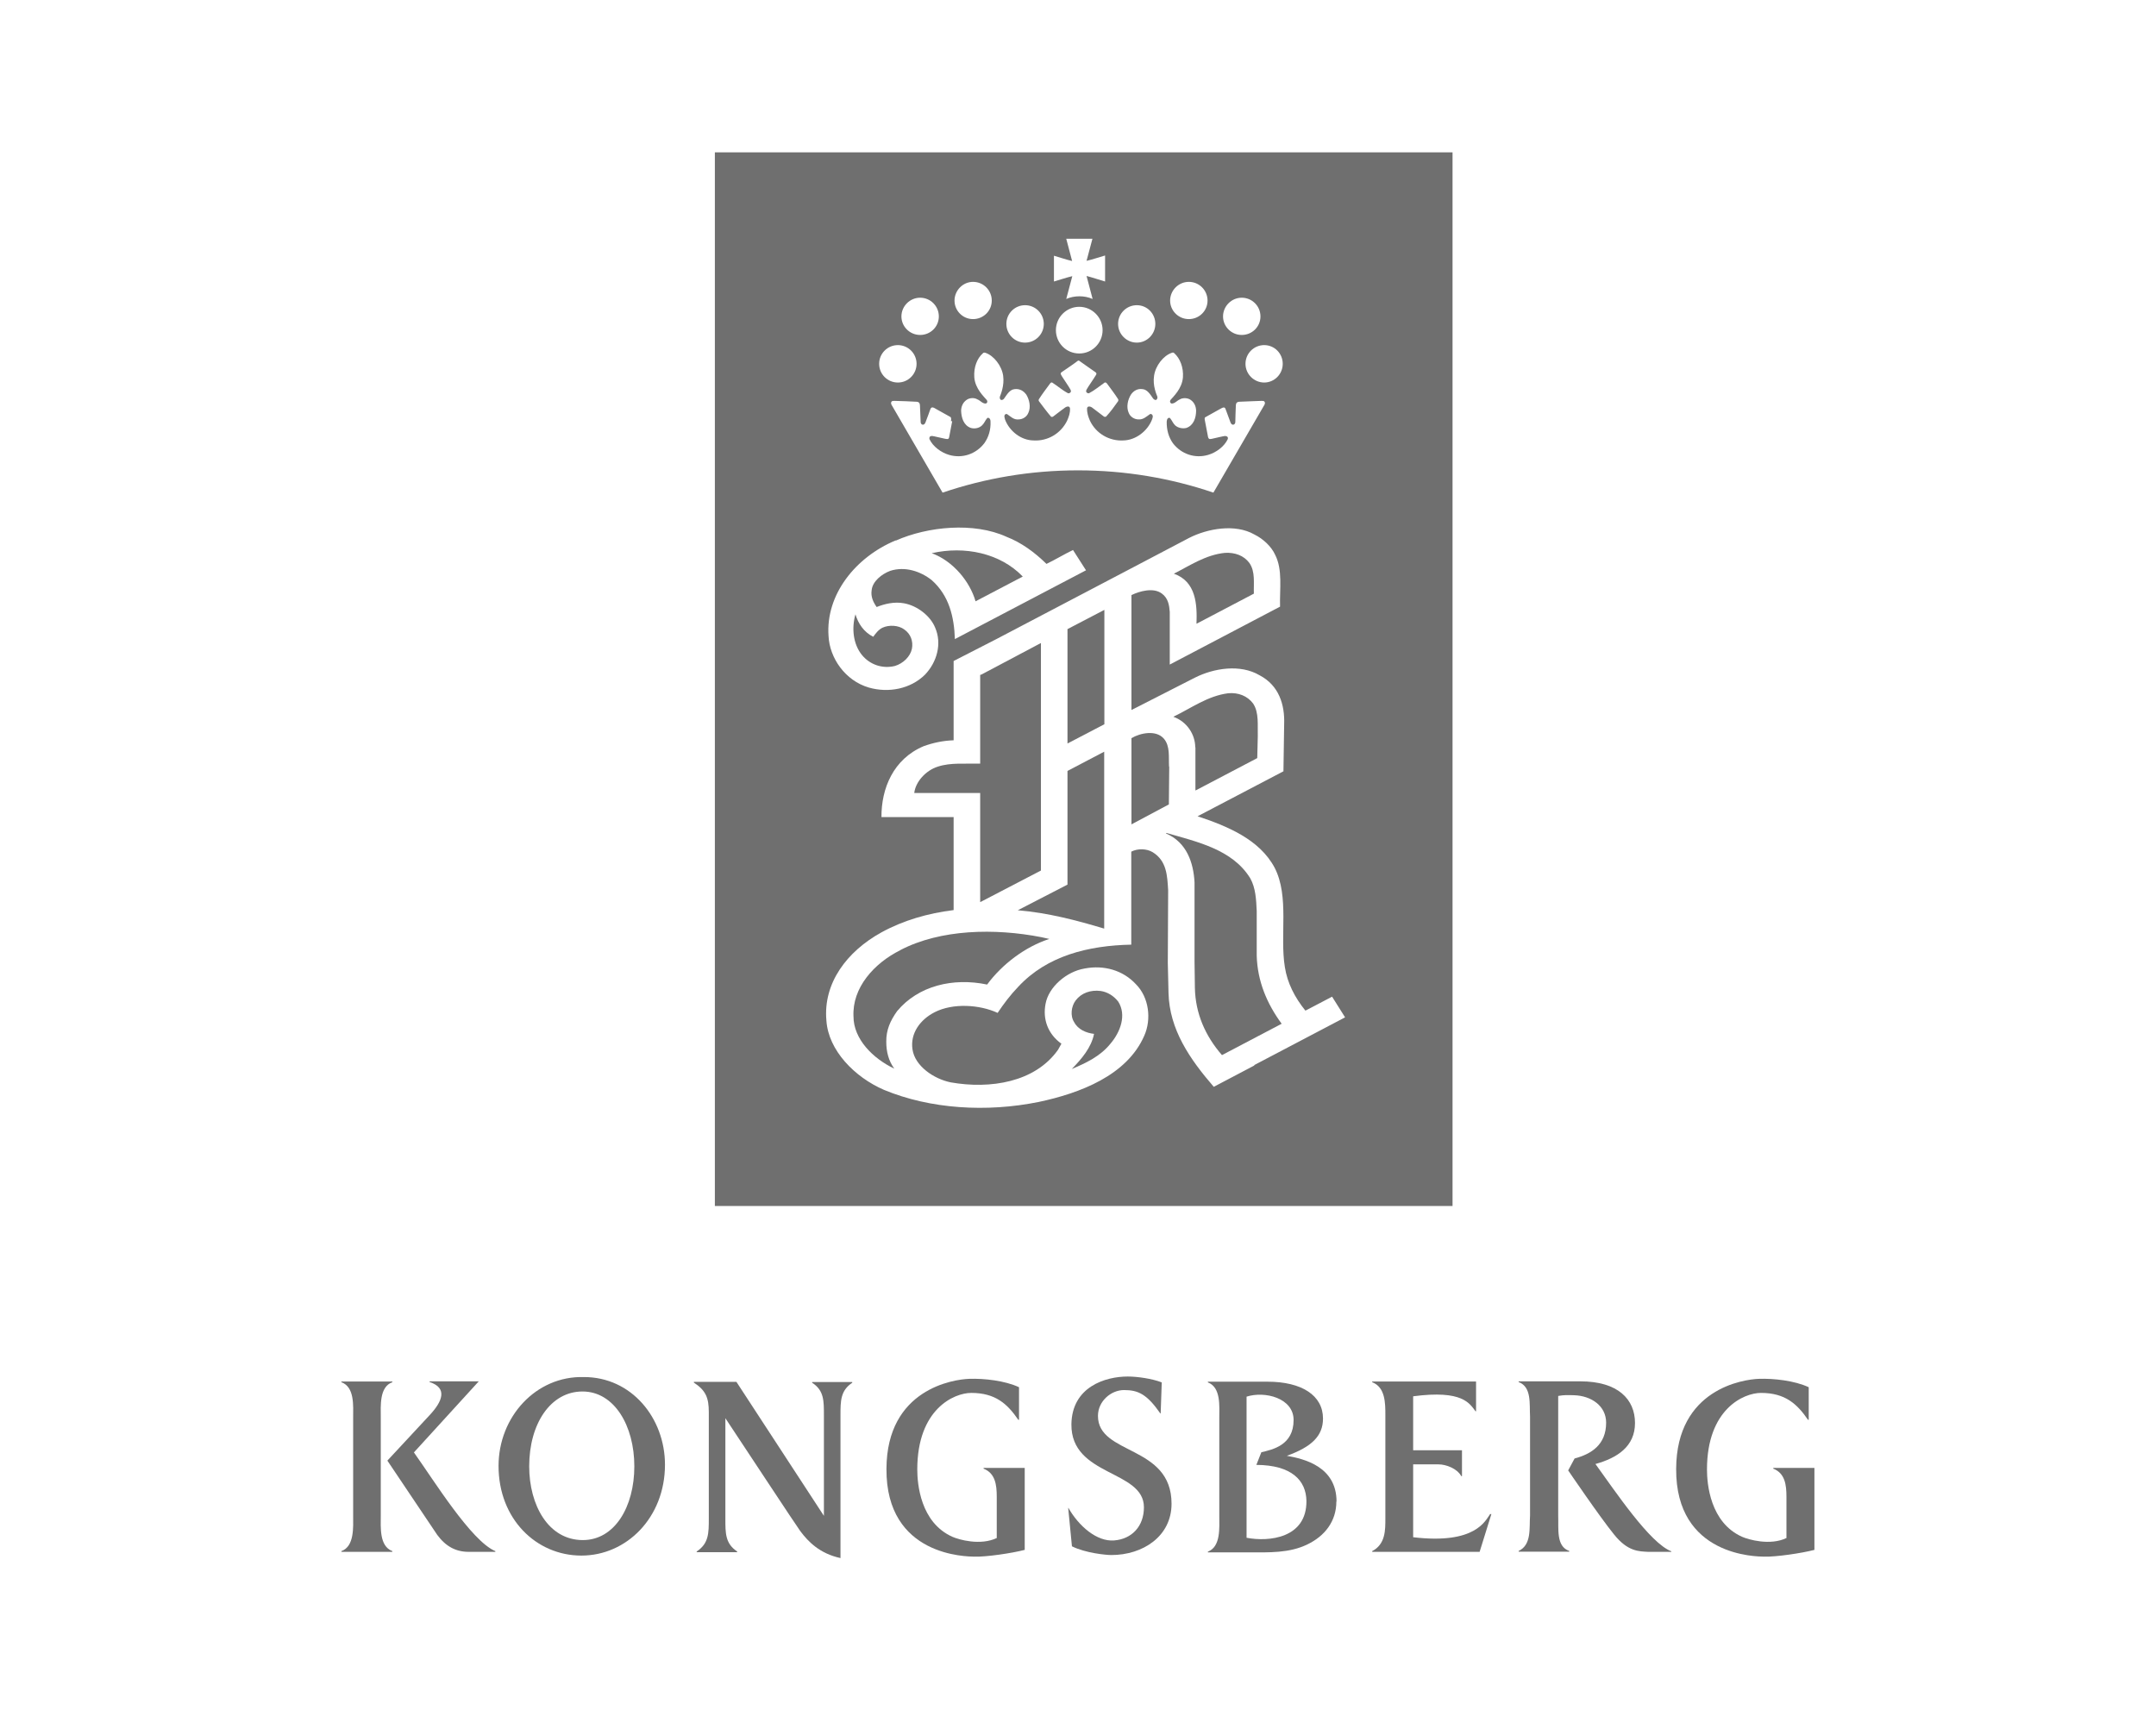 <?xml version="1.0" encoding="UTF-8"?>
<svg id="Layer_1" data-name="Layer 1" xmlns="http://www.w3.org/2000/svg" viewBox="0 0 121 96">
  <defs>
    <style>
      .cls-1 {
        fill: #6f6f6f;
      }
    </style>
  </defs>
  <g>
    <path class="cls-1" d="M61.4,58.03c-.15.76-.69,1.4-1.25,1.97.78-.33,1.59-.7,2.17-1.42.55-.64.92-1.6.44-2.36-.25-.32-.59-.54-.99-.6-.56-.07-1.08.11-1.4.53-.25.33-.32.87-.08,1.23.21.4.67.6,1.12.65Z"/>
    <path class="cls-1" d="M50.53,53.33c-1.49.74-2.71,2.12-2.63,3.72,0,1.27,1.09,2.36,2.29,2.93-.32-.44-.45-.95-.45-1.51-.01-.66.23-1.19.61-1.72,1.19-1.43,3.15-1.89,5.05-1.49.83-1.13,2.13-2.12,3.49-2.56l-.45-.1c-2.61-.51-5.65-.45-7.9.72Z"/>
    <path class="cls-1" d="M67.15,35.01l3.22-1.69c-.02-.59.09-1.23-.25-1.72-.31-.42-.81-.6-1.37-.57-1.09.11-1.96.71-2.87,1.17,1.25.44,1.31,1.72,1.27,2.81Z"/>
    <path class="cls-1" d="M54.75,33.75l2.65-1.39c-1.27-1.32-3.27-1.73-5.11-1.31,1.21.44,2.15,1.61,2.46,2.7Z"/>
    <path class="cls-1" d="M59.91,49.61v.04l-2.79,1.44c1.69.14,3.32.57,4.85,1.03v-9.93l-2.06,1.08v6.33Z"/>
    <path class="cls-1" d="M50.22,37.38c.47-.14.87-.53.96-.97.08-.42-.07-.83-.43-1.08-.32-.24-.85-.27-1.22-.1-.23.11-.4.34-.52.51-.53-.26-.85-.75-1-1.26-.22.76-.14,1.67.37,2.29.44.53,1.13.78,1.84.61Z"/>
    <path class="cls-1" d="M55.02,50.63h0s3.4-1.77,3.4-1.77v-12.77l-3.34,1.77-.07.02v4.98c-.83.02-1.66-.07-2.38.17-.67.21-1.25.85-1.32,1.48h3.7v6.11Z"/>
    <path class="cls-1" d="M70.53,51.13c-.03-.65-.06-1.29-.36-1.83-1-1.63-2.99-2.05-4.71-2.55l-.02.03c1.17.5,1.54,1.65,1.6,2.74v4.45l.02,1.48c.03,1.43.58,2.69,1.52,3.77l3.35-1.76c-.83-1.13-1.36-2.39-1.4-3.82v-2.49Z"/>
    <path class="cls-1" d="M65.61,43.03c-.03-.54.07-1.15-.29-1.57-.44-.51-1.33-.32-1.82-.03v4.84l2.1-1.12.02-2.12Z"/>
    <path class="cls-1" d="M67.09,41.94v2.42s.02,0,.02,0l3.45-1.81.03-1.22c-.02-.63.08-1.32-.26-1.84-.32-.43-.83-.63-1.4-.58-1.16.15-2.08.84-3.08,1.32.76.27,1.23.99,1.23,1.72Z"/>
    <path class="cls-1" d="M40.12,8.55v59.14h41.4V8.55h-41.4ZM71.99,20.42c0,.58-.47,1.05-1.04,1.05s-1.05-.47-1.05-1.05.47-1.05,1.05-1.05,1.04.47,1.04,1.05ZM69.69,16.71c.58,0,1.05.47,1.05,1.05s-.47,1.04-1.05,1.04-1.05-.47-1.05-1.04.47-1.05,1.05-1.05ZM66.72,15.82c.58,0,1.05.47,1.05,1.05s-.47,1.04-1.05,1.04-1.05-.47-1.05-1.04.47-1.05,1.05-1.05ZM63.8,17.13c.58,0,1.04.47,1.04,1.05s-.47,1.05-1.04,1.05-1.05-.47-1.05-1.05.47-1.05,1.05-1.05ZM59.14,14.35c.35.1.69.22,1.03.3h0s-.33-1.25-.33-1.25h1.47l-.33,1.24h0c.35-.08.69-.2,1.04-.3v1.46c-.35-.1-.69-.22-1.04-.31h0s.34,1.29.34,1.29c-.23-.1-.48-.15-.74-.15s-.51.05-.74.15l.34-1.28h0c-.34.08-.68.2-1.03.3v-1.46ZM61.88,18.53c0,.72-.58,1.31-1.31,1.31s-1.31-.59-1.31-1.31.59-1.31,1.31-1.31,1.31.59,1.31,1.31ZM57.53,17.13c.58,0,1.05.47,1.05,1.05s-.47,1.05-1.05,1.05-1.05-.47-1.05-1.05.47-1.05,1.05-1.05ZM54.61,15.82c.58,0,1.05.47,1.05,1.05s-.47,1.04-1.05,1.04-1.04-.47-1.04-1.04.47-1.05,1.04-1.05ZM53.44,23.64c-.03.18-.15.81-.17.89-.02.08-.03.14-.21.1-.17-.03-.69-.16-.74-.16-.06,0-.18,0-.16.17.2.43.66.76,1.1.89.74.22,1.51-.04,1.98-.65.25-.35.37-.77.35-1.22,0-.08-.02-.16-.09-.2-.03-.01-.07-.02-.1.01-.11.13-.16.29-.29.41-.16.15-.4.2-.62.14-.41-.14-.54-.58-.55-.98.01-.23.1-.45.3-.59.17-.13.45-.14.62-.03.16.06.27.23.45.23.07,0,.15-.1.06-.21-.14-.17-.64-.62-.69-1.26-.04-.57.16-1.07.48-1.35.03-.03.06-.05.14-.03.48.16.92.73,1,1.29.08.56-.15,1.08-.18,1.16-.03.08,0,.19.08.2.07,0,.12-.03.16-.09.15-.21.31-.5.59-.52.27-.03.49.09.65.31.17.28.27.7.11,1.03-.09.22-.32.36-.55.36-.26.03-.44-.16-.63-.29-.04-.03-.09-.01-.12.01-.08.08-.02.21,0,.3.25.64.89,1.15,1.59,1.16.8.05,1.54-.39,1.89-1.11.09-.21.18-.44.16-.69,0-.04-.03-.08-.07-.1-.16-.03-.27.12-.39.19l-.5.38s-.07.02-.1,0c-.24-.28-.46-.58-.68-.87-.02-.03-.03-.08,0-.12.19-.3.41-.58.62-.87.03-.04.07-.08.12-.06.3.19.58.44.89.6.04.02.23-.03.14-.2-.09-.17-.41-.63-.47-.73-.06-.11-.13-.18-.03-.25.11-.07.89-.61.91-.64.02-.01.05-.02.08,0,.02.02.8.56.91.64.11.08.03.15-.03.25-.06.11-.38.56-.47.73-.09.17.1.22.14.2.31-.16.59-.4.88-.6.05-.02.1.02.13.06.21.29.43.57.62.87.02.03.02.08,0,.12-.21.3-.43.6-.68.87-.03.01-.07,0-.1,0l-.5-.38c-.12-.08-.23-.22-.39-.19-.04.02-.07.06-.07.1-.01.25.07.48.16.69.34.72,1.09,1.16,1.89,1.11.69-.02,1.34-.53,1.59-1.16.03-.09.09-.21,0-.3-.03-.02-.08-.04-.12-.01-.19.13-.37.31-.63.29-.23,0-.46-.14-.55-.36-.15-.33-.06-.74.12-1.03.15-.22.38-.35.65-.31.28.02.45.32.59.52.04.05.09.09.16.09.07-.02.11-.12.08-.2-.03-.08-.27-.6-.18-1.16.08-.56.52-1.13,1-1.29.08-.03.11,0,.14.03.31.28.52.78.48,1.35-.05.64-.55,1.09-.69,1.26-.08.1,0,.21.06.21.18,0,.29-.16.45-.23.18-.11.46-.09.62.03.2.14.29.36.3.59,0,.41-.14.84-.55.98-.21.05-.46,0-.62-.14-.13-.12-.18-.28-.29-.41-.03-.03-.07-.02-.1-.01-.07.04-.08.13-.09.2-.01.45.1.87.35,1.22.47.61,1.24.87,1.98.65.44-.13.9-.46,1.1-.89.03-.16-.1-.16-.16-.17-.05,0-.57.12-.74.16-.17.04-.18-.02-.21-.1-.02-.08-.13-.71-.17-.89-.04-.17-.02-.21.03-.23l.77-.43c.21-.12.31-.17.36,0,.03.08.18.48.27.73.08.21.27.13.27-.02,0-.06.02-.81.03-.95.01-.14.08-.18.18-.19.07,0,1.08-.05,1.25-.05.17,0,.16.02.19.07.03.05,0,.1-.01.14l-2.87,4.94c-2.38-.81-4.94-1.25-7.6-1.25s-5.21.44-7.6,1.25l-2.87-4.94s-.04-.09-.01-.14c.03-.05.03-.07.19-.07.16,0,1.18.04,1.25.05.09.01.16.05.17.19.01.14.04.89.04.95,0,.15.19.23.27.02.09-.25.25-.65.27-.73.06-.17.16-.13.37,0l.77.43s.06.06.02.23ZM51.64,16.71c.58,0,1.05.47,1.05,1.05s-.47,1.04-1.05,1.04-1.05-.47-1.05-1.04.47-1.05,1.05-1.05ZM50.39,19.37c.58,0,1.05.47,1.05,1.05s-.47,1.05-1.05,1.05-1.05-.47-1.05-1.05.47-1.05,1.05-1.05ZM50.28,30.34c1.78-.79,4.38-1.05,6.21-.21.83.32,1.59.88,2.24,1.52.5-.24.99-.54,1.49-.78l.73,1.14-.06.03-7.3,3.83c-.04-1.24-.32-2.44-1.3-3.31-.62-.49-1.49-.79-2.33-.52-.48.18-.99.59-1.04,1.08-.06.37.09.68.28.95.45-.18,1-.31,1.53-.21.74.13,1.48.7,1.75,1.36.4.91.1,1.95-.57,2.65-.8.79-2.03,1.04-3.15.72-1.33-.39-2.2-1.66-2.26-2.89-.17-2.32,1.51-4.43,3.77-5.37ZM70.4,59.8l-2.28,1.2c-1.35-1.56-2.49-3.22-2.54-5.27l-.04-1.69.02-4.07c-.05-.8-.07-1.65-.87-2.14-.35-.21-.85-.21-1.2-.03v5.22c-2.41.05-4.72.62-6.34,2.36-.45.47-.82.96-1.16,1.47-1.02-.47-2.51-.56-3.53-.04-.83.42-1.38,1.2-1.25,2.08.13.94,1.2,1.67,2.15,1.86,2.21.39,4.73,0,6.02-1.83l.19-.34c-.76-.54-1.06-1.38-.89-2.24.17-.94,1.17-1.81,2.19-1.98,1.09-.21,2.16.1,2.88.88.74.74.88,1.97.47,2.89-.97,2.23-3.61,3.23-5.93,3.72-2.92.59-6.08.4-8.68-.68-1.64-.71-3.12-2.21-3.23-3.89-.19-2.1,1.15-3.88,3.09-4.95,1.22-.67,2.6-1.07,4.05-1.25v-5.22h-4.05c-.01-1.6.66-3.26,2.37-3.98.53-.19,1.08-.31,1.68-.33v-4.45l2.4-1.23,7.68-4.03,3.14-1.65c1.02-.52,2.58-.81,3.66-.19.49.24.95.67,1.16,1.13.44.85.25,1.94.28,2.92l-.44.23-5.75,3.02v-2.96c-.03-.38-.09-.77-.45-1.03-.47-.35-1.25-.13-1.7.09v2.96h0v3.49l3.57-1.82c1.06-.53,2.53-.77,3.62-.13,1.09.57,1.42,1.65,1.38,2.75l-.04,2.64-4.81,2.52h-.02c1.65.55,3.49,1.29,4.34,2.9.83,1.62.28,3.8.57,5.57.14.9.56,1.71,1.15,2.44l.05-.02,1.45-.76.73,1.16-5.1,2.68Z"/>
    <polygon class="cls-1" points="59.91 41.73 61.98 40.65 61.98 34.23 59.91 35.31 59.91 41.73"/>
  </g>
  <path class="cls-1" d="M47.17,87.45c-1.15-.25-1.8-.9-2.26-1.52-.21-.28-3.21-4.84-4.2-6.33v5.63c0,.82-.01,1.4.66,1.85v.04h-2.27v-.04c.68-.45.68-1.03.68-1.85v-5.97c0-.81-.17-1.22-.84-1.66v-.04h2.39s4.91,7.52,4.91,7.52v-5.64c0-.81.01-1.4-.66-1.83v-.04h2.25v.04c-.66.44-.66,1.02-.66,1.83v8.02"/>
  <path class="cls-1" d="M37.32,82.21c0,2.96-2.15,5.1-4.69,5.1s-4.65-2.06-4.65-5.03c0-2.76,2.1-5.06,4.78-4.99,2.68-.01,4.56,2.3,4.56,4.92ZM29.7,82.3c0,2.17,1.07,4.14,3.01,4.14,1.79,0,2.89-1.87,2.89-4.14s-1.12-4.2-2.91-4.2-2.99,1.81-2.99,4.2Z"/>
  <path class="cls-1" d="M55.94,86.31v-2.3c0-.67-.08-1.32-.74-1.58v-.04h2.31v4.6c-.73.19-2.17.4-2.82.38-.41-.01-4.97,0-4.94-4.93.02-4.49,3.78-5.02,4.64-5.05.83-.03,2.01.1,2.8.47v1.83h-.04c-.61-.89-1.28-1.51-2.64-1.51-.97,0-3.03.91-3.03,4.3,0,.79.17,2.98,1.98,3.78.34.15,1.56.51,2.49.06Z"/>
  <path class="cls-1" d="M100.26,86.31v-2.3c0-.67-.08-1.32-.74-1.58v-.04h2.31v4.6c-.73.19-2.17.4-2.82.38-.41-.01-4.97,0-4.94-4.93.02-4.49,3.78-5.02,4.64-5.05.83-.03,2.01.1,2.8.47v1.83h-.04c-.61-.89-1.28-1.51-2.64-1.51-.97,0-3.03.91-3.03,4.3,0,.79.17,2.98,1.98,3.78.34.15,1.57.51,2.49.06Z"/>
  <path class="cls-1" d="M59.96,84.63c.57,1.01,1.59,1.91,2.57,1.83,1-.08,1.67-.8,1.67-1.86,0-2.11-4.1-1.72-4.07-4.66.03-2.1,1.9-2.68,3.16-2.68.54,0,1.38.12,1.91.33l-.06,1.74h-.02c-.76-1.09-1.25-1.31-2.04-1.31-.72,0-1.46.62-1.46,1.45,0,2.22,4.13,1.61,4.13,4.93,0,1.83-1.61,2.88-3.38,2.88-.29,0-1.45-.11-2.21-.49l-.21-2.15h.02Z"/>
  <path class="cls-1" d="M75,84.27c0,1.12-.65,1.94-1.62,2.41-1.02.5-2.17.45-3.27.45h-2.32v-.04c.73-.28.64-1.34.64-2.01v-5.49c0-.66.1-1.72-.64-2v-.04h3.34c1.93,0,3.12.77,3.12,2.07,0,.98-.64,1.59-2.03,2.09.98.17,2.79.61,2.79,2.57ZM69.96,78.4v7.91c1.25.24,3.38.03,3.36-2.07-.02-1.15-.83-2.01-2.81-2.02l.28-.71c.63-.15,1.81-.39,1.81-1.81,0-1.23-1.61-1.64-2.64-1.31Z"/>
  <path class="cls-1" d="M82.85,79.21h-.04c-.33-.43-.71-1.21-3.5-.84v3.03h2.74v1.45h-.04c-.23-.42-.84-.66-1.29-.66h-1.41v4.09c3.52.42,4.06-.95,4.32-1.3h.07l-.66,2.12h-6.03v-.04c.75-.39.74-1.18.74-1.84v-5.79c0-.67,0-1.57-.74-1.85v-.04h5.83v1.67Z"/>
  <path class="cls-1" d="M93.8,87.1h-1.31c-.49-.03-1.13,0-1.91-.98-.79-.97-2.57-3.59-2.57-3.59l.36-.67c.94-.25,1.77-.77,1.77-2.01,0-.94-.83-1.51-1.8-1.54-.35-.01-.56-.02-.89.04v6.71c.03.74-.13,1.73.62,1.99v.04h-2.84v-.04c.74-.35.59-1.29.64-1.99v-5.55c-.04-.72.1-1.66-.64-1.94v-.04h3.46c2.13,0,3.07,1.02,3.07,2.34s-1,1.96-2.22,2.3c1.11,1.53,3.06,4.45,4.26,4.9v.02Z"/>
  <path class="cls-1" d="M27.8,87.06v.04h-1.5c-.71,0-1.28-.3-1.76-.95l-2.8-4.17,2.37-2.55c.73-.78,1.02-1.53,0-1.86v-.04h2.76s-3.64,3.99-3.64,3.99c1.12,1.57,3.22,4.98,4.57,5.54Z"/>
  <path class="cls-1" d="M19.82,79.57c0-.66.09-1.72-.66-1.99v-.04h2.86v.04c-.74.26-.65,1.34-.65,1.99v5.48c0,.67-.09,1.73.65,2.01v.04h-2.86v-.04c.74-.27.66-1.35.66-2.01v-5.48Z"/>
</svg>